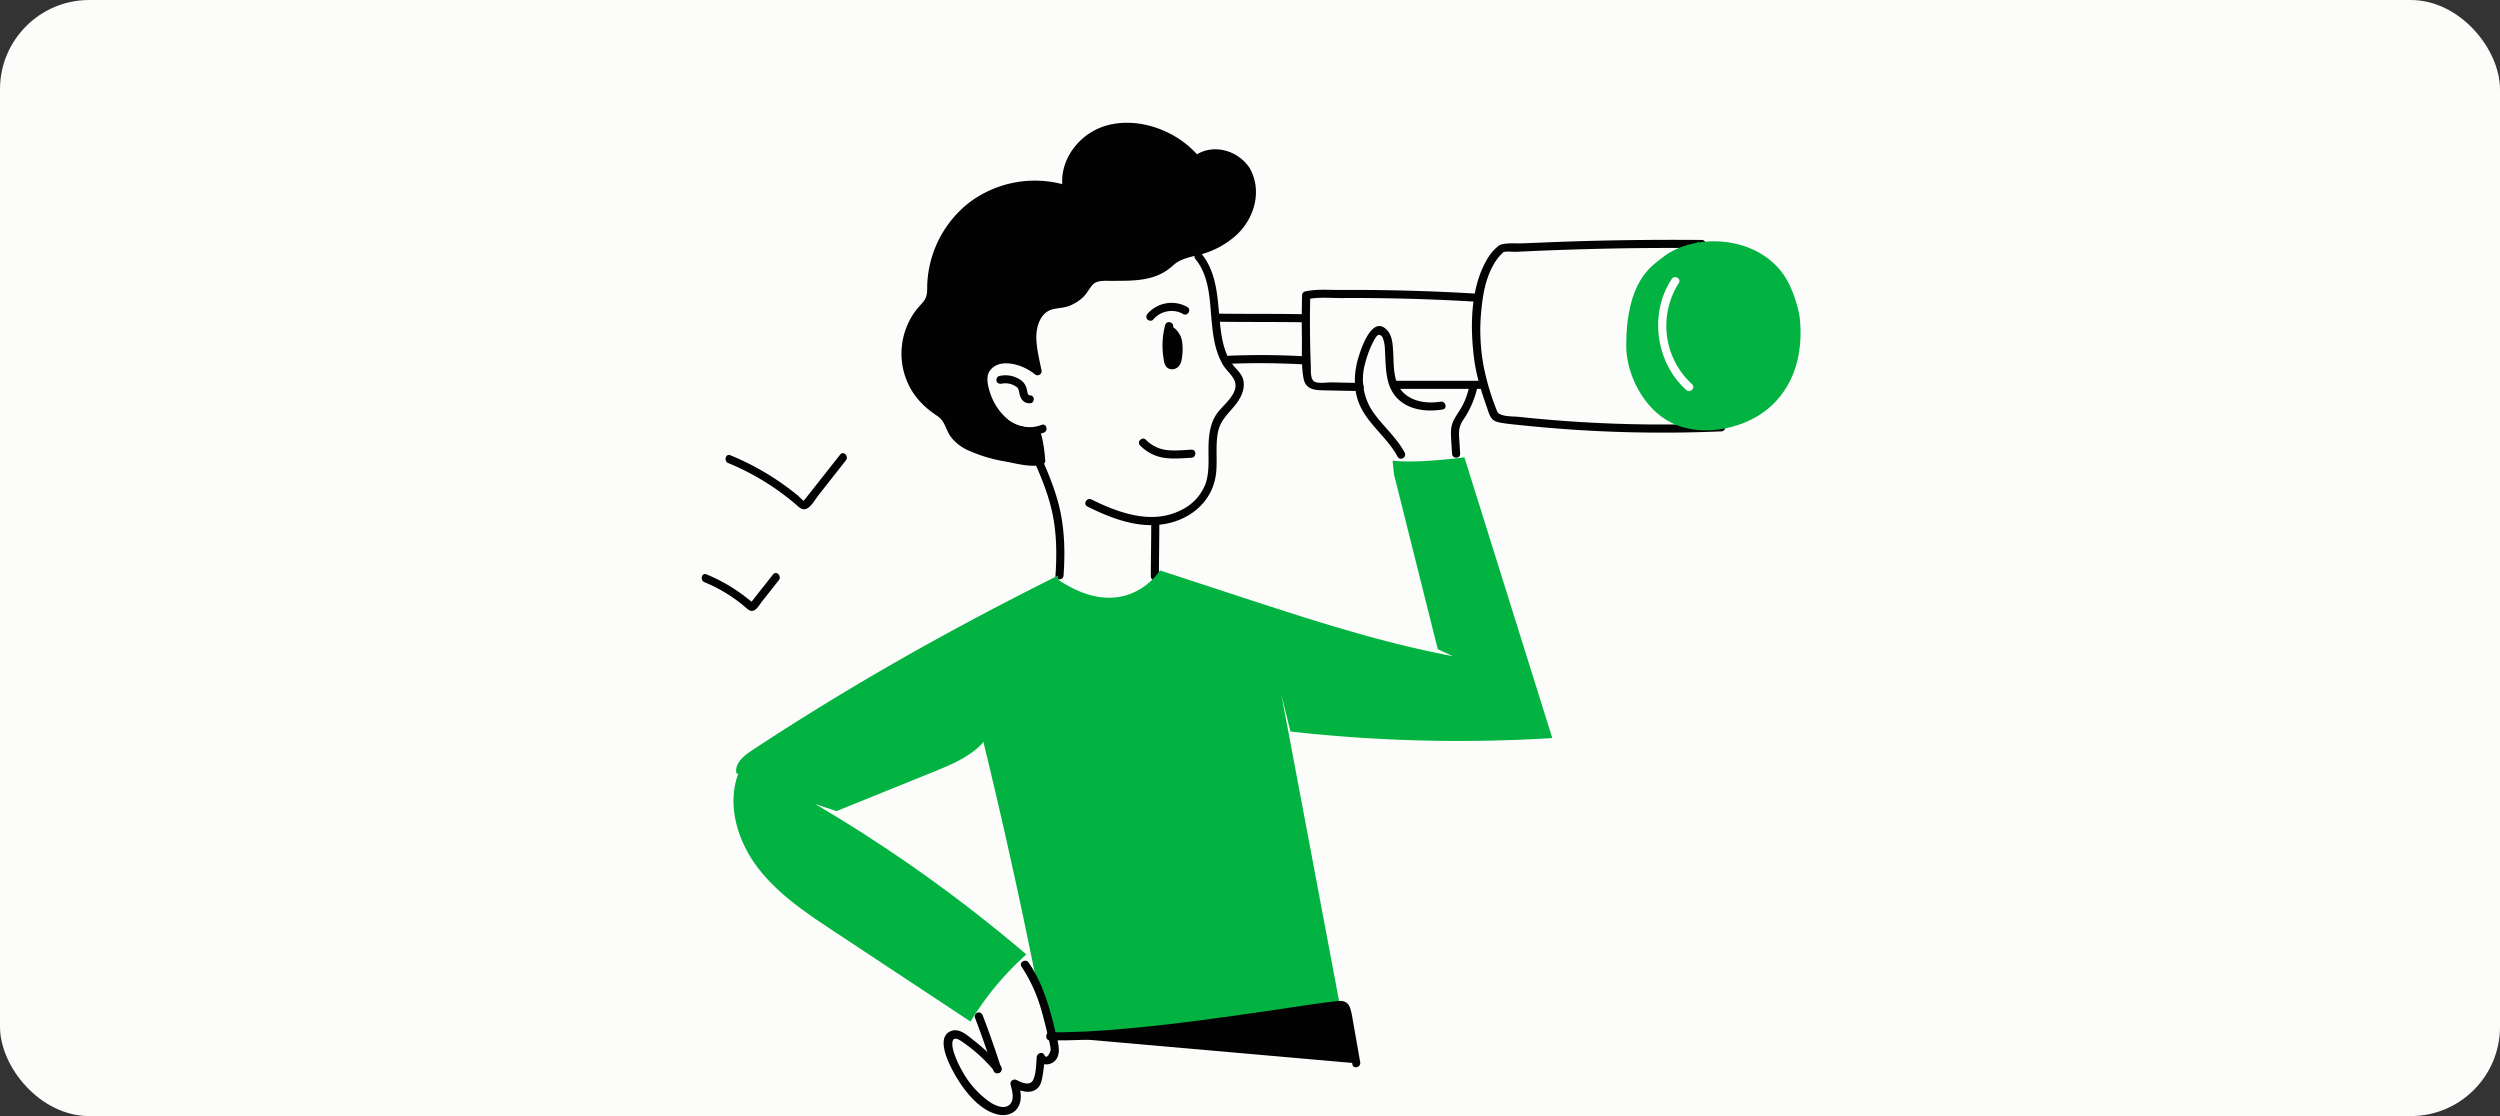 <svg width="448" height="200" fill="none" xmlns="http://www.w3.org/2000/svg"><rect width="100%" height="100%" fill="#333333" stroke="none"/><rect width="448" height="200" rx="16" fill="#FCFCFA"/><g clip-path="url(#clip0_819_21721)"><path d="M209.5 58.43a13.37 13.37 0 00-.18 6.22c.05.24.11.5.3.66.32.26.84.1 1.1-.23.25-.32.3-.76.36-1.17.2-1.66.24-3.66-1.13-4.6" fill="#020202"/><path d="M208.8 58.24a14.38 14.38 0 00-.32 5.8c.08.58.15 1.27.56 1.72.45.48 1.14.52 1.7.25.53-.27.85-.8.97-1.37.2-.96.27-2.03.17-3a3.91 3.91 0 00-1.56-2.95c-.31-.24-.8-.06-1 .26-.2.37-.05.76.27 1 .65.46.83 1.36.86 2.13.02.46 0 .91-.04 1.37-.03.33-.01.94-.25 1.21-.04.03-.22.12-.09.1l.04.03-.06-.2-.1-.48a13.16 13.16 0 01.27-5.46c.23-.93-1.17-1.31-1.41-.41zm-2.14-.98c1.3-1.57 3.63-2 5.37-.98.8.47 1.54-.79.73-1.27a5.74 5.74 0 00-7.13 1.22c-.25.31-.3.74 0 1.03.26.26.78.31 1.03 0z" fill="#020202"/><path d="M214.23 46.44c2.6 3.17 2.54 7.55 2.93 11.43.18 1.83.42 3.7 1.05 5.45.25.71.56 1.4.94 2.05.55.92 1.44 1.64 1.94 2.55 1.34 2.4-1.9 4.53-3.1 6.3-1.1 1.65-1.37 3.65-1.42 5.6-.06 2.29.22 4.68-.54 6.88a8.63 8.63 0 01-4.28 4.66c-5.25 2.74-11.25.58-16.16-1.86-.84-.41-1.57.84-.73 1.27 4.57 2.28 9.84 4.26 14.99 2.88 4.25-1.13 7.54-4.32 8.06-8.76.3-2.55-.17-5.2.41-7.7.63-2.67 3.05-3.94 4.12-6.33.42-.92.6-1.98.3-2.96-.34-1.1-1.3-1.8-1.94-2.69-1.3-1.81-1.79-4.07-2.06-6.25-.59-4.66-.33-9.7-3.48-13.55-.6-.73-1.61.3-1.03 1.03z" fill="#020202"/><path d="M204.31 79.83a7.61 7.61 0 004.21 2.2c1.66.25 3.32.09 4.98 0 .94-.04.94-1.5 0-1.45-1.5.07-3.07.25-4.57.05a6.32 6.32 0 01-3.59-1.82c-.66-.66-1.7.37-1.03 1.02zm-18.69-14.11c.04-2.15-3.36-2.5-4.88-2.56-2.05-.1-4.3.68-5.35 2.56-1.1 1.98-.24 4.31.67 6.18a11.6 11.6 0 004.02 4.73 7.92 7.92 0 006.96.91c.88-.33.5-1.74-.38-1.4-4.37 1.66-8.19-2.03-9.7-5.81-.42-1.03-.84-2.25-.52-3.37a3.23 3.23 0 011.86-1.94 5.94 5.94 0 013.3-.32c.5.08 2.59.29 2.58 1.02-.03.94 1.42.94 1.44 0z" fill="#020202"/><path d="M223.34 30.52c-1.8-2.97-6.3-4.15-8.97-1.92a14.7 14.7 0 00-3.88-3.31c-3.82-2.33-8.65-3.39-12.86-1.83-4.2 1.56-7.36 6.14-6.43 10.52a18.83 18.83 0 00-16.63 2.56 18.76 18.76 0 00-7.67 14.96c0 .67.03 1.37-.22 2-.26.68-.81 1.2-1.3 1.75a12.3 12.3 0 00-2.99 9.82c.5 3.5 2.6 6.74 5.61 8.62.54.34 1.14.65 1.53 1.16.48.6.62 1.38.93 2.08 1.08 2.46 3.96 3.51 6.54 4.3 1.48.45 8.12 1.81 9.6 1.32a29.44 29.44 0 00-.7-4.6c-.37-.59-3.66-.84-4.26-1.2a11.07 11.07 0 01-5.35-8.54c-.07-.82-.01-1.7.47-2.36.35-.46.88-.74 1.4-.97 2.18-.92 5.44-.5 7.8 1.63-.91-4.37-2.22-9.04 1.69-11.5.62-.4 1.38-.4 2.1-.48a6.9 6.9 0 004.96-3.16c.31-.48.57-1.04 1.04-1.35.43-.28.95-.34 1.46-.38 4.14-.26 8.86.63 11.98-2.1.48-.41.9-.9 1.41-1.25.84-.57 1.88-.74 2.87-.96 3.39-.77 6.71-2.35 8.85-5.09 2.13-2.73 2.8-6.75 1.02-9.72z" fill="#020202"/><path d="M223.96 30.15c-2.15-3.33-6.87-4.58-10.1-2.06h1.02c-3.77-4.55-10.62-7.2-16.42-5.64-5.09 1.35-8.95 6.4-7.97 11.73l.89-.89a19.58 19.58 0 00-17.59 2.93 19.62 19.62 0 00-7.64 15.3c0 .98-.04 1.75-.7 2.56-.44.55-.95 1.05-1.38 1.62a12.9 12.9 0 00-1.47 12.77c1.13 2.61 3 4.51 5.35 6.06 1.43.94 1.48 2.4 2.4 3.7a7.93 7.93 0 003.1 2.45 26.8 26.8 0 006.76 2.03c1.98.37 4.56 1.1 6.57.56.29-.07.56-.39.53-.7-.1-1.44-.28-2.9-.62-4.32-.2-.86-.57-1.12-1.4-1.38-.91-.27-1.87-.36-2.8-.58-1.1-.26-2-1.16-2.76-1.96a10.4 10.4 0 01-2.2-3.64c-.45-1.27-.99-3.19-.1-4.32 1.85-2.41 6.14-.91 7.99.69a.74.74 0 001.22-.71c-.4-1.96-.91-3.92-.93-5.92-.01-1.97.75-4.44 2.9-5 1.04-.27 2.06-.23 3.06-.64a7.7 7.7 0 002.36-1.48c.7-.64 1.06-1.42 1.64-2.14.82-1.03 2.33-.83 3.55-.84 4.02-.02 7.88.12 11-2.77 1.7-1.58 4.29-1.6 6.4-2.43a15.45 15.45 0 005.06-3.12c3.2-3.03 4.5-7.92 2.28-11.86-.45-.82-1.72-.09-1.26.73 2.41 4.28-.17 9.21-4 11.59-1.96 1.22-4.07 1.8-6.28 2.33-.9.23-1.74.51-2.49 1.08-.81.62-1.46 1.4-2.39 1.9-1.95 1.04-4.27 1.06-6.42 1.07-1.7 0-4.23-.44-5.73.53-.61.4-.91 1.03-1.3 1.62a6.3 6.3 0 01-2.96 2.43c-1 .4-2.07.31-3.08.62a4.9 4.9 0 00-2.06 1.37c-2.88 3.02-1.48 7.7-.74 11.28.4-.24.8-.48 1.22-.71-2.13-1.84-5.12-2.84-7.9-2.02-1.25.37-2.47 1.1-2.86 2.4-.42 1.41-.06 3.13.37 4.49.84 2.54 2.78 5.44 5.31 6.57.93.41 2.02.44 3.01.68.75.18.9.18 1 .95.17 1.17.4 2.3.48 3.48l.53-.7c-1.56.43-3.66-.17-5.2-.44a33.88 33.88 0 01-5.08-1.23c-1.2-.4-2.4-.89-3.43-1.65-1.24-.93-1.52-2.08-2.16-3.4-.48-1-1.28-1.5-2.18-2.07a11.41 11.41 0 01-3.84-15.39c.72-1.26 1.89-2.17 2.6-3.41.63-1.1.46-2.36.52-3.57a18.26 18.26 0 015-11.51c4.68-4.9 11.95-6.53 18.36-4.5.57.18.98-.38.89-.9-.9-4.88 3.17-9.28 7.8-10.14 5.12-.94 10.88 1.5 14.16 5.47.28.33.75.22 1.03 0 2.49-1.93 6.23-.7 7.82 1.77.5.8 1.77.08 1.26-.72z" fill="#020202"/><path d="M184.03 79.85c1.7 3.66 3.42 7.37 4.37 11.3.96 3.93 1.01 7.97.74 11.98-.07.93 1.39.93 1.45 0 .29-4.15.2-8.31-.78-12.36-1-4.07-2.78-7.89-4.53-11.67-.4-.84-1.65-.1-1.25.75zm22.27 14.12c0 3.1-.07 6.2-.07 9.3 0 .94 1.45.94 1.45 0 0-3.1.07-6.2.07-9.3 0-.93-1.45-.94-1.45 0zm-31.6 88.37c1.2 3.13 2.3 6.3 3.33 9.5.28.89 1.69.5 1.4-.39a181.25 181.25 0 00-3.33-9.5c-.13-.35-.48-.62-.89-.5-.35.1-.65.52-.5.89z" fill="#020202"/><path d="M278.17 132.26l-15.75-50.3s-8.55 1.14-12.87.58l.25 2.45 7.85 31.35 2.72 1.25c-13.17-2.49-25.96-6.68-38.7-10.85l-13.79-4.52s-6.12 9.81-18.28 1.65v-.73c-19.3 9.64-36.99 19.55-55 31.43-1.45.96-3.08 2.41-2.6 4.07h.3c-2.09 5.61-.14 12.08 3.49 16.84 3.62 4.76 8.72 8.15 13.71 11.45l24.42 16.14a52.6 52.6 0 0110-12.03 265.67 265.67 0 00-37.86-26.97l3.84 1.28 17.23-6.97c3.2-1.3 6.5-2.65 8.89-5.14l.2-.32a1059.8 1059.8 0 0110.7 48.98l1.24 3.82c16.52-.82 33-2.4 49.37-4.73l2.52-1.14-10.42-55.32 1.62 6.56a270.78 270.78 0 0046.92 1.17z" fill="#02B341"/><path d="M251.72 81.1c-1.38-2.57-3.6-4.48-5.33-6.8a10.4 10.4 0 01-1.76-9.17c.4-1.55.99-3.12 1.8-4.5.3-.48.61-.85 1.1-.45.25.21.38.7.46 1 .19.75.2 1.57.23 2.34.14 2.74.13 5.75 2.17 7.85 2.08 2.14 5.33 2.47 8.13 2.01.93-.15.53-1.56-.38-1.4-3.22.53-6.95-.38-7.96-3.85-.5-1.66-.42-3.42-.53-5.13-.08-1.3-.14-2.83-1.09-3.84-2.54-2.71-4.48 2.85-5.01 4.5-1.02 3.15-1.14 6.6.44 9.6 1.7 3.2 4.77 5.39 6.47 8.6.44.8 1.7.08 1.25-.75zm-31.48-15.9c4.48-.21 8.98-.13 13.46.1.94.06.94-1.4 0-1.45a134.3 134.3 0 00-13.46-.1c-.94.04-.94 1.5 0 1.45zm-2.04-7.55c5.02.08 10.03.02 15.06.1.93.01.93-1.44 0-1.45-5.03-.09-10.04-.02-15.06-.1-.94-.03-.94 1.43 0 1.45z" fill="#020202"/><path d="M265.49 68.24h-15.74c-.94 0-.94 1.45 0 1.45h15.74c.94 0 .94-1.45 0-1.45zm-.96-15.62a369.4 369.4 0 00-24.53-.66c-2.02 0-4.17-.18-6.14.27a.73.73 0 00-.53.7c-.06 2.58-.07 5.16-.03 7.74.03 2.3-.12 4.8.28 7.08.38 2.03 1.88 2.17 3.69 2.2 2.13.04 4.27.1 6.4.12.94.01.94-1.44 0-1.45-1.7-.02-3.4-.06-5.08-.1-.83 0-2.18.23-2.93-.08-.92-.37-.72-2.08-.76-2.87-.17-4.21-.2-8.42-.1-12.64l-.54.7c2-.45 4.25-.2 6.28-.22a362.16 362.16 0 0124.01.66c.92.06.92-1.4-.02-1.45z" fill="#020202"/><path d="M304.95 43c-9.5-.08-19 .06-28.5.46l-3.43.14c-1.22.06-2.77-.12-3.95.2a1.7 1.7 0 00-.68.38 8.44 8.44 0 00-2 2.46c-2.94 5.12-2.95 12.08-2.22 17.73.38 2.89 1.28 5.8 2.25 8.53.25.7.47 1.66 1.01 2.21.46.47 1.2.6 1.8.7 1.33.2 2.65.31 3.97.45a241.53 241.53 0 0035.26 1.04c.94-.04.94-1.5 0-1.46a241.38 241.38 0 01-36.29-1.14c-1-.1-2.4-.03-3.32-.46-.43-.2-.47-.32-.66-.77a44.17 44.17 0 01-2.33-7.89 35.21 35.21 0 01-.35-10.5c.24-2.37.71-4.81 1.76-6.95.5-1 1.09-1.96 1.92-2.71.2-.2.1-.2.35-.27.55-.14 1.61 0 2.24-.03l3.48-.16c9.9-.42 19.8-.6 29.7-.5.93 0 .93-1.45-.01-1.46zM188.17 185.72c14.73.16 37.07-3.66 51.66-5.62.4-.06.87-.1 1.19.18.25.21.32.57.38.89l1.66 9.38" fill="#020202"/><path d="M188.17 186.44c7.79.08 15.58-.75 23.3-1.7 7.99-.97 15.96-2.17 23.92-3.3.97-.14 1.93-.28 2.9-.4.45-.07.94-.19 1.4-.2.88 0 .95.23 1.1 1.04.53 2.95 1.04 5.91 1.56 8.86.16.93 1.57.53 1.4-.38l-1.42-8.09c-.32-1.81-.58-3.12-2.7-2.88-3.89.43-7.77 1.1-11.64 1.65-8.8 1.28-17.6 2.53-26.46 3.31-4.44.4-8.9.67-13.36.63-.93 0-.93 1.47 0 1.47z" fill="#020202"/><path d="M179.31 191a34.62 34.62 0 00-4.78-4.54c-1.1-.85-2.58-2.3-4.1-1.7-3 1.18-.12 6.42.82 8.04 1.6 2.74 4.3 6.19 7.57 6.92 1.3.29 2.72 0 3.52-1.16.92-1.34.57-3.1.18-4.56l-1.07.82c1.3.66 3.12 1.34 4.4.26.62-.52.8-1.3.94-2.07.21-1.18.35-2.38.46-3.6l-1.36.38c.6 1.2 2.27 1.22 3.16.3 1.29-1.31.45-3.58.1-5.1-1.02-4.37-2.25-8.75-4.82-12.5-.54-.77-1.79-.04-1.27.73a27.7 27.7 0 013.58 7.9c.4 1.35.72 2.7 1.04 4.04.16.7.35 1.4.48 2.1.06.31.14.66.1.99 0 .04-.6 1.82-1.12.8-.35-.7-1.3-.3-1.36.37-.1 1.24-.1 2.75-.55 3.91-.53 1.4-2.07.72-3.06.21-.55-.28-1.24.19-1.07.82.27 1.04.75 2.67-.14 3.56-.97.96-2.65.19-3.58-.43a16.44 16.44 0 01-4.98-5.61c-.6-1.05-1.1-2.16-1.47-3.3-.35-1.08-.67-3.22 1.12-2.15a28.03 28.03 0 016.22 5.59c.63.72 1.66-.32 1.04-1.02zM130.5 82.98a45.4 45.4 0 0111.98 7.29c.6.5 1.22 1.28 2.07.89.88-.4 1.56-1.72 2.16-2.47l4.88-6.2c.58-.73-.44-1.76-1.03-1.03l-4.51 5.72-1.13 1.43-.5.64c-.08.1-.6.6-.24.57-.21.01-1.06-.91-1.22-1.04l-1.13-.89a47.46 47.46 0 00-10.95-6.31c-.86-.36-1.23 1.05-.38 1.4zm-4.27 21.34c2.64 1.1 5.13 2.6 7.3 4.46.46.39.9.89 1.56.62.61-.25 1.05-1.1 1.45-1.6l3.03-3.84c.57-.73-.45-1.76-1.03-1.03l-2.8 3.54-.7.9-.3.39-.24.3.48.06c.01-.1-.68-.59-.75-.65l-.76-.6a30.05 30.05 0 00-6.86-3.94c-.86-.37-1.23 1.04-.38 1.39zm135.43-23.01l-.2-3.28c-.05-1.1.14-1.85.75-2.78a17 17 0 002.47-5.56c.2-.91-1.2-1.3-1.4-.38-.24 1.08-.6 2.14-1.08 3.13-.45.9-1.05 1.7-1.54 2.57-.51.89-.68 1.8-.65 2.82.04 1.16.13 2.33.2 3.48.04.94 1.5.94 1.45 0z" fill="#020202"/><path d="M304.25 43.4l-.28.17.65-.02-.37-.16z" fill="#02B341"/><path d="M322.57 57.41c-.18-2-1.12-4.86-2.07-6.73-4.4-8.54-16.72-9.3-22.68-4.46-1.8 1.46-6.4 4.06-6.4 15.76 0 4.89 2.94 11.22 8.13 13.8 5.7 2.81 13.71.94 18.01-3.18 4.32-4.1 5.48-9.83 5-15.19z" fill="#02B341"/><path d="M299.58 50c-4.09 6.14-2.9 14.98 2.6 19.88.7.63 1.74-.4 1.03-1.03a14.21 14.21 0 01-2.37-18.12c.52-.78-.75-1.51-1.26-.74z" fill="#fff"/><path d="M179.46 68.76a3.43 3.43 0 012.4.38c.23.14.44.27.54.43.14.2.18.45.24.72a4 4 0 00.28.97c.34.71 1.02 1.1 1.8.99.4-.07.61-.54.52-.9-.12-.4-.51-.57-.9-.5.12-.02.1.03.04-.02.07.07-.04-.06 0-.02l-.1-.1c.06.08-.06-.1-.06-.1-.06-.1-.01.01-.04-.1-.02-.07-.03-.14-.06-.2l-.1-.46a2.66 2.66 0 00-1.06-1.71 4.8 4.8 0 00-3.88-.76c-.38.08-.6.53-.51.89.1.37.5.57.9.49z" fill="#020202"/></g><defs><clipPath id="clip0_819_21721"><path fill="#fff" transform="translate(125.75 22)" d="M0 0h196.91v177.82H0z"/></clipPath></defs></svg>